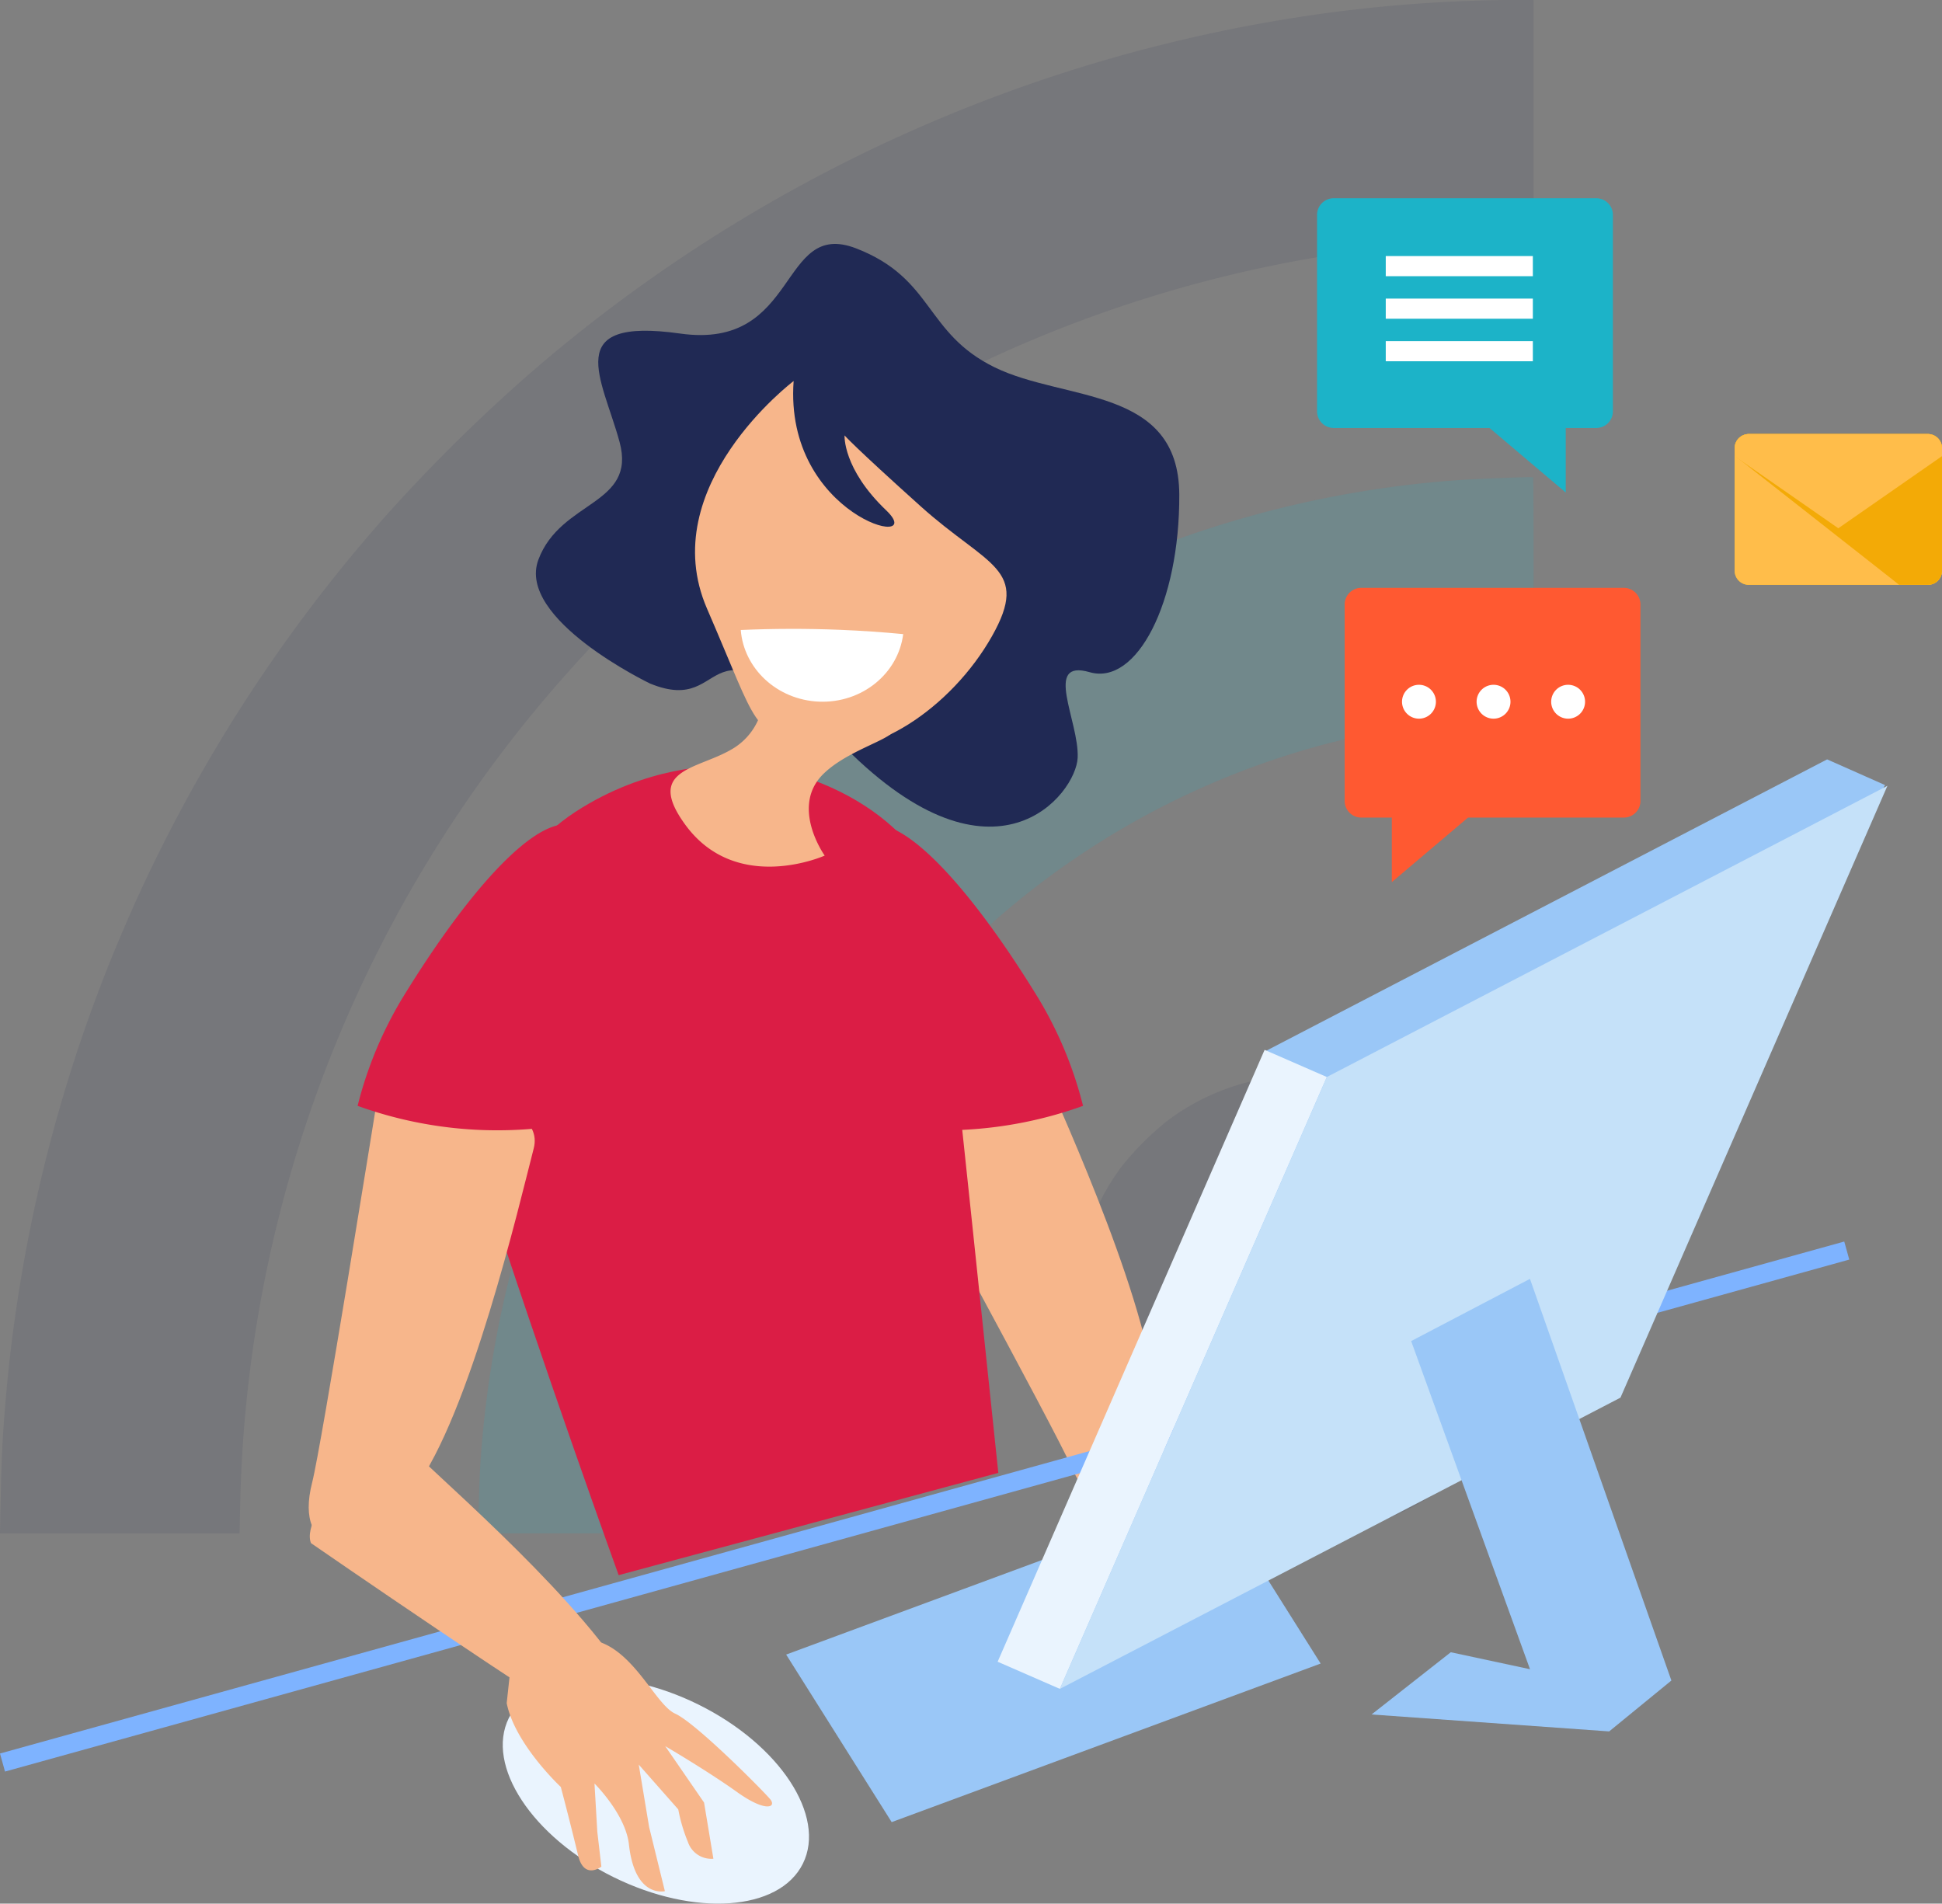 <svg xmlns="http://www.w3.org/2000/svg" xmlns:xlink="http://www.w3.org/1999/xlink" width="355.436" height="348.399" viewBox="0 0 355.436 348.399">
  <rect x="0" y="0" width="355.436" height="348.399" fill="#808080" stroke="none"/>
  <defs>
    <clipPath id="clip-path">
      <rect id="Rectangle_147" data-name="Rectangle 147" width="355.436" height="312.116" fill="none"/>
    </clipPath>
  </defs>
  <g id="Groupe_104" data-name="Groupe 104" transform="translate(-749.921 -354.66)">
    <g id="Groupe_51" data-name="Groupe 51" transform="translate(749.921 635.304) rotate(-90)" opacity="0.15">
      <path id="Tracé_24" data-name="Tracé 24" d="M36.83,83.635a60.381,60.381,0,0,1-8.023-1.821,42.273,42.273,0,0,1-18.955-12.8A41.372,41.372,0,0,1,0,42a37.366,37.366,0,0,1,1.3-10.6A41.987,41.987,0,0,1,33.776.774a43.9,43.9,0,0,1,15.856-.1,42.47,42.47,0,0,1,17.652,7.8,54.364,54.364,0,0,1,8.12,8.108A41.806,41.806,0,0,1,83.9,41.86,40.48,40.48,0,0,1,81.829,55.01,42.109,42.109,0,0,1,47.944,83.485a87.612,87.612,0,0,1-11.114.15" transform="translate(0 196.927)" fill="#3c415e"/>
      <path id="Tracé_25" data-name="Tracé 25" d="M149.409,192.251c-.053-.518-.138-2.682-.186-4.807a147.284,147.284,0,0,0-5.248-34.136A149.5,149.5,0,0,0,93.963,77.148a148.736,148.736,0,0,0-80.037-32.61C10.285,44.2,4.616,43.9,1.934,43.9H0V0L5.434.138c5.98.154,8.885.328,14.149.858a192.553,192.553,0,0,1,80.526,26.934c3.135,1.889,11.029,7.173,14.2,9.5,4.693,3.443,9.816,7.606,14.6,11.867,3.516,3.128,13.708,13.433,16.617,16.8a193.891,193.891,0,0,1,34.451,56.672,192.309,192.309,0,0,1,12.761,56.146c.3,4.094.68,14.064.542,14.2-.044.049-9.913.085-21.929.085H149.506Z" transform="translate(0 87.494)" fill="#1cb3c8"/>
      <path id="Tracé_26" data-name="Tracé 26" d="M236.91,279.207c-.065-.813-.117-2.654-.117-4.086,0-4.92-.579-13.643-1.359-20.663A235.258,235.258,0,0,0,199.21,152.536a239.048,239.048,0,0,0-45.242-51.784A236.286,236.286,0,0,0,42.94,47.775,236.57,236.57,0,0,0,5.179,43.955L0,43.838V0L6.781.142C13.7.279,17.1.445,23,.922a278.948,278.948,0,0,1,99.194,26.99,281.082,281.082,0,0,1,65,43.567,306.114,306.114,0,0,1,24.9,25.275,280.172,280.172,0,0,1,64.533,135.6,268.423,268.423,0,0,1,4.022,44.424l-.012,3.9H237.024Z" transform="translate(0)" fill="#3c415e"/>
    </g>
    <g id="Groupe_101" data-name="Groupe 101" transform="translate(749.921 390.943)">
      <path id="Tracé_523" data-name="Tracé 523" d="M241.711,268.18,163.2,297.2l-19.314-30.664L222.4,237.516Z" fill="#9ac7f7"/>
      <g id="Groupe_100" data-name="Groupe 100">
        <g id="Groupe_99" data-name="Groupe 99" clip-path="url(#clip-path)">
          <path id="Tracé_524" data-name="Tracé 524" d="M163.05,170.264s30.285,55.531,32.977,61.778c5.622,13.04,15.849,6.8,15.545-10.4s-16.639-52.879-20.884-62.773-27.662,5.422-27.638,11.392" fill="#f7b68b"/>
          <path id="Tracé_525" data-name="Tracé 525" d="M157.143,115.752c5.923-5.408,19.461,8.653,33,30.826a72.1,72.1,0,0,1,8.082,19.531,75.286,75.286,0,0,1-44.271,2.116c-1.565-8.393-3.5-18.981-4.424-24.891-1.692-10.816,7.614-27.582,7.614-27.582" fill="#db1d45"/>
          <path id="Tracé_526" data-name="Tracé 526" d="M182.937,267.982l102.607-53.3L345.01,107.4l-10.6-4.7L231.8,156Z" fill="#9ac7f7"/>
          <path id="Tracé_527" data-name="Tracé 527" d="M146.953,304.793c-4.314,8.712-19.859,9.807-34.72,2.447s-23.41-20.389-19.1-29.1,19.859-9.807,34.72-2.446,23.409,20.389,19.1,29.1" fill="#eaf4fe"/>
          <line id="Ligne_6" data-name="Ligne 6" x1="337.546" y2="93.702" transform="translate(0.459 192.594)" fill="none" stroke="#7eb3ff" stroke-miterlimit="10" stroke-width="3.428"/>
          <path id="Tracé_528" data-name="Tracé 528" d="M131.175,103.987s-12.576-.347-25.9,8.344S77,144.247,88.124,178.789,113.23,252,113.23,252l69.487-18.715s-9.152-87.6-10.976-103.505-24.658-27.616-40.566-25.793" fill="#db1d45"/>
          <path id="Tracé_529" data-name="Tracé 529" d="M118.983,88.821S94.45,77.061,98.543,66.14,116.55,56.223,113.395,44.6s-10.825-22.925,11.1-19.835,17.981-21.1,32.215-15.583,12.509,15.5,25.357,21.773,33.686,3.47,33.772,23.286-7.806,34.987-16.4,32.5-1.9,8.993-2.2,15.659-15.113,25.654-42.538-1.838-20.316-5.42-35.712-11.74" fill="#202954"/>
          <path id="Tracé_530" data-name="Tracé 530" d="M139.753,91a11.624,11.624,0,0,1-5.973,9.934c-6.239,3.618-15.752,3.583-8.362,13.715,9.4,12.89,25.523,5.66,25.523,5.66s-6.351-8.876-.288-14.9,19.41-7.567,9.176-9.948S141.216,85.136,139.753,91" fill="#f7b68b"/>
          <path id="Tracé_531" data-name="Tracé 531" d="M145.255,33.453S119.718,52.742,129.4,75.107s7.882,22.22,18.9,25.226,25.881-7.12,33.258-20.181c7.03-12.441-.746-12.718-13.039-23.76s-13.942-12.983-13.942-12.983-.367,6.088,7.619,13.709S143.464,58.2,145.255,33.453" fill="#f7b68b"/>
          <path id="Tracé_532" data-name="Tracé 532" d="M153.766,78.986q5.86.24,11.542.787c-.914,7.228-7.56,12.674-15.4,12.359-7.679-.317-13.772-6.04-14.329-13.115,5.915-.254,11.986-.283,18.184-.031" fill="#fff"/>
          <path id="Tracé_533" data-name="Tracé 533" d="M56.92,246.14s45.471,31.4,51.518,33.921,15.855,11.766,9.3-3.571S84.632,238,77.164,230.808,54.718,240.782,56.92,246.14" fill="#f7b68b"/>
          <path id="Tracé_534" data-name="Tracé 534" d="M68.856,165.991s-10.027,62.453-11.72,69.041c-3.534,13.754,8.374,15.077,18.657,1.289s19.2-52.006,21.893-62.428-25.195-12.639-28.83-7.9" fill="#f7b68b"/>
          <path id="Tracé_535" data-name="Tracé 535" d="M93.912,264.585a41.693,41.693,0,0,1,13.806-.8c7.876.8,12.056,11.851,15.865,13.568s16.207,14.219,17.389,15.667-.764,2.477-6.092-1.337-13.13-8.389-13.13-8.389l7.111,10.325,1.707,10.284a4.525,4.525,0,0,1-4.659-3.063,30.373,30.373,0,0,1-1.77-5.967l-7.232-8.2,1.9,11.428,2.883,11.732s-5.484,1.379-6.578-8.536c-.614-5.546-6.306-11.162-6.306-11.162l.517,8.835.744,6.373s-3.154,2.5-4.252-2.036c-1.747-7.223-3.175-12.542-3.175-12.542s-8.421-7.843-9.9-15.345" fill="#f7b68b"/>
          <path id="Tracé_536" data-name="Tracé 536" d="M106.534,115.752c-5.923-5.408-19.461,8.653-33,30.826a72.1,72.1,0,0,0-8.082,19.531,75.286,75.286,0,0,0,44.271,2.116c1.565-8.393,3.5-18.981,4.424-24.891,1.693-10.816-7.614-27.582-7.614-27.582" fill="#db1d45"/>
          <rect id="Rectangle_144" data-name="Rectangle 144" width="122.18" height="12.425" transform="translate(182.594 267.846) rotate(-66.427)" fill="#eaf4fe"/>
          <path id="Tracé_537" data-name="Tracé 537" d="M193.981,272.814l102.607-53.3,48.863-111.983-102.606,53.3Z" fill="#c5e1f9"/>
          <path id="Tracé_538" data-name="Tracé 538" d="M258.278,209.161l21.743-11.389,25.886,73.514L294.518,280.6,251.03,277.5l14.5-11.39,14.5,3.106Z" fill="#9ac7f7"/>
          <path id="Rectangle_145" data-name="Rectangle 145" d="M2.587,0H35.359a2.587,2.587,0,0,1,2.587,2.587V25.011A2.587,2.587,0,0,1,35.359,27.6H2.588A2.588,2.588,0,0,1,0,25.01V2.587A2.587,2.587,0,0,1,2.587,0Z" transform="translate(317.49 43.155)" fill="#ffbf0d"/>
          <path id="Rectangle_146" data-name="Rectangle 146" d="M2.587,0H35.359a2.587,2.587,0,0,1,2.587,2.587V25.011A2.587,2.587,0,0,1,35.359,27.6H2.588A2.588,2.588,0,0,1,0,25.01V2.587A2.587,2.587,0,0,1,2.587,0Z" transform="translate(317.49 43.155)" fill="#ffbd4a"/>
          <path id="Tracé_539" data-name="Tracé 539" d="M352.848,43.156H320.076a2.587,2.587,0,0,0-2.587,2.587V47.1L347.6,70.754h5.253a2.59,2.59,0,0,0,2.588-2.588V45.743a2.589,2.589,0,0,0-2.588-2.587" fill="#f3aa06"/>
          <path id="Tracé_540" data-name="Tracé 540" d="M336.462,60.4l18.974-13.2V45.742a2.587,2.587,0,0,0-2.588-2.586H320.077a2.587,2.587,0,0,0-2.588,2.586v1.464Z" fill="#ffbd4a"/>
          <path id="Tracé_541" data-name="Tracé 541" d="M246.108,110.2a3.045,3.045,0,0,0,2.937,3.149h5.692v11.813l13.947-11.813H297.3a3.05,3.05,0,0,0,2.944-3.149V74.456a3.052,3.052,0,0,0-2.944-3.151H249.045a3.047,3.047,0,0,0-2.937,3.151Z" fill="#ff5931"/>
          <path id="Tracé_542" data-name="Tracé 542" d="M295.2,38.894a3.045,3.045,0,0,1-2.937,3.149h-5.692V53.856L272.619,42.043H244a3.05,3.05,0,0,1-2.944-3.149V3.151A3.052,3.052,0,0,1,244,0h48.258A3.047,3.047,0,0,1,295.2,3.151Z" fill="#1cb3c8"/>
          <path id="Tracé_543" data-name="Tracé 543" d="M262.807,92.153a3.1,3.1,0,1,1-3.1-3.105,3.1,3.1,0,0,1,3.1,3.105" fill="#fff"/>
          <path id="Tracé_544" data-name="Tracé 544" d="M276.457,92.153a3.1,3.1,0,1,1-3.105-3.105,3.1,3.1,0,0,1,3.105,3.105" fill="#fff"/>
          <path id="Tracé_545" data-name="Tracé 545" d="M290.107,92.153a3.1,3.1,0,1,1-3.1-3.105,3.1,3.1,0,0,1,3.1,3.105" fill="#fff"/>
          <line id="Ligne_7" data-name="Ligne 7" x2="26.921" transform="translate(253.629 12.424)" fill="none" stroke="#fff" stroke-miterlimit="10" stroke-width="3.685"/>
          <line id="Ligne_8" data-name="Ligne 8" x2="26.921" transform="translate(253.629 20.209)" fill="none" stroke="#fff" stroke-miterlimit="10" stroke-width="3.685"/>
          <line id="Ligne_9" data-name="Ligne 9" x2="26.921" transform="translate(253.629 27.992)" fill="none" stroke="#fff" stroke-miterlimit="10" stroke-width="3.685"/>
        </g>
      </g>
    </g>
  </g>
</svg>
